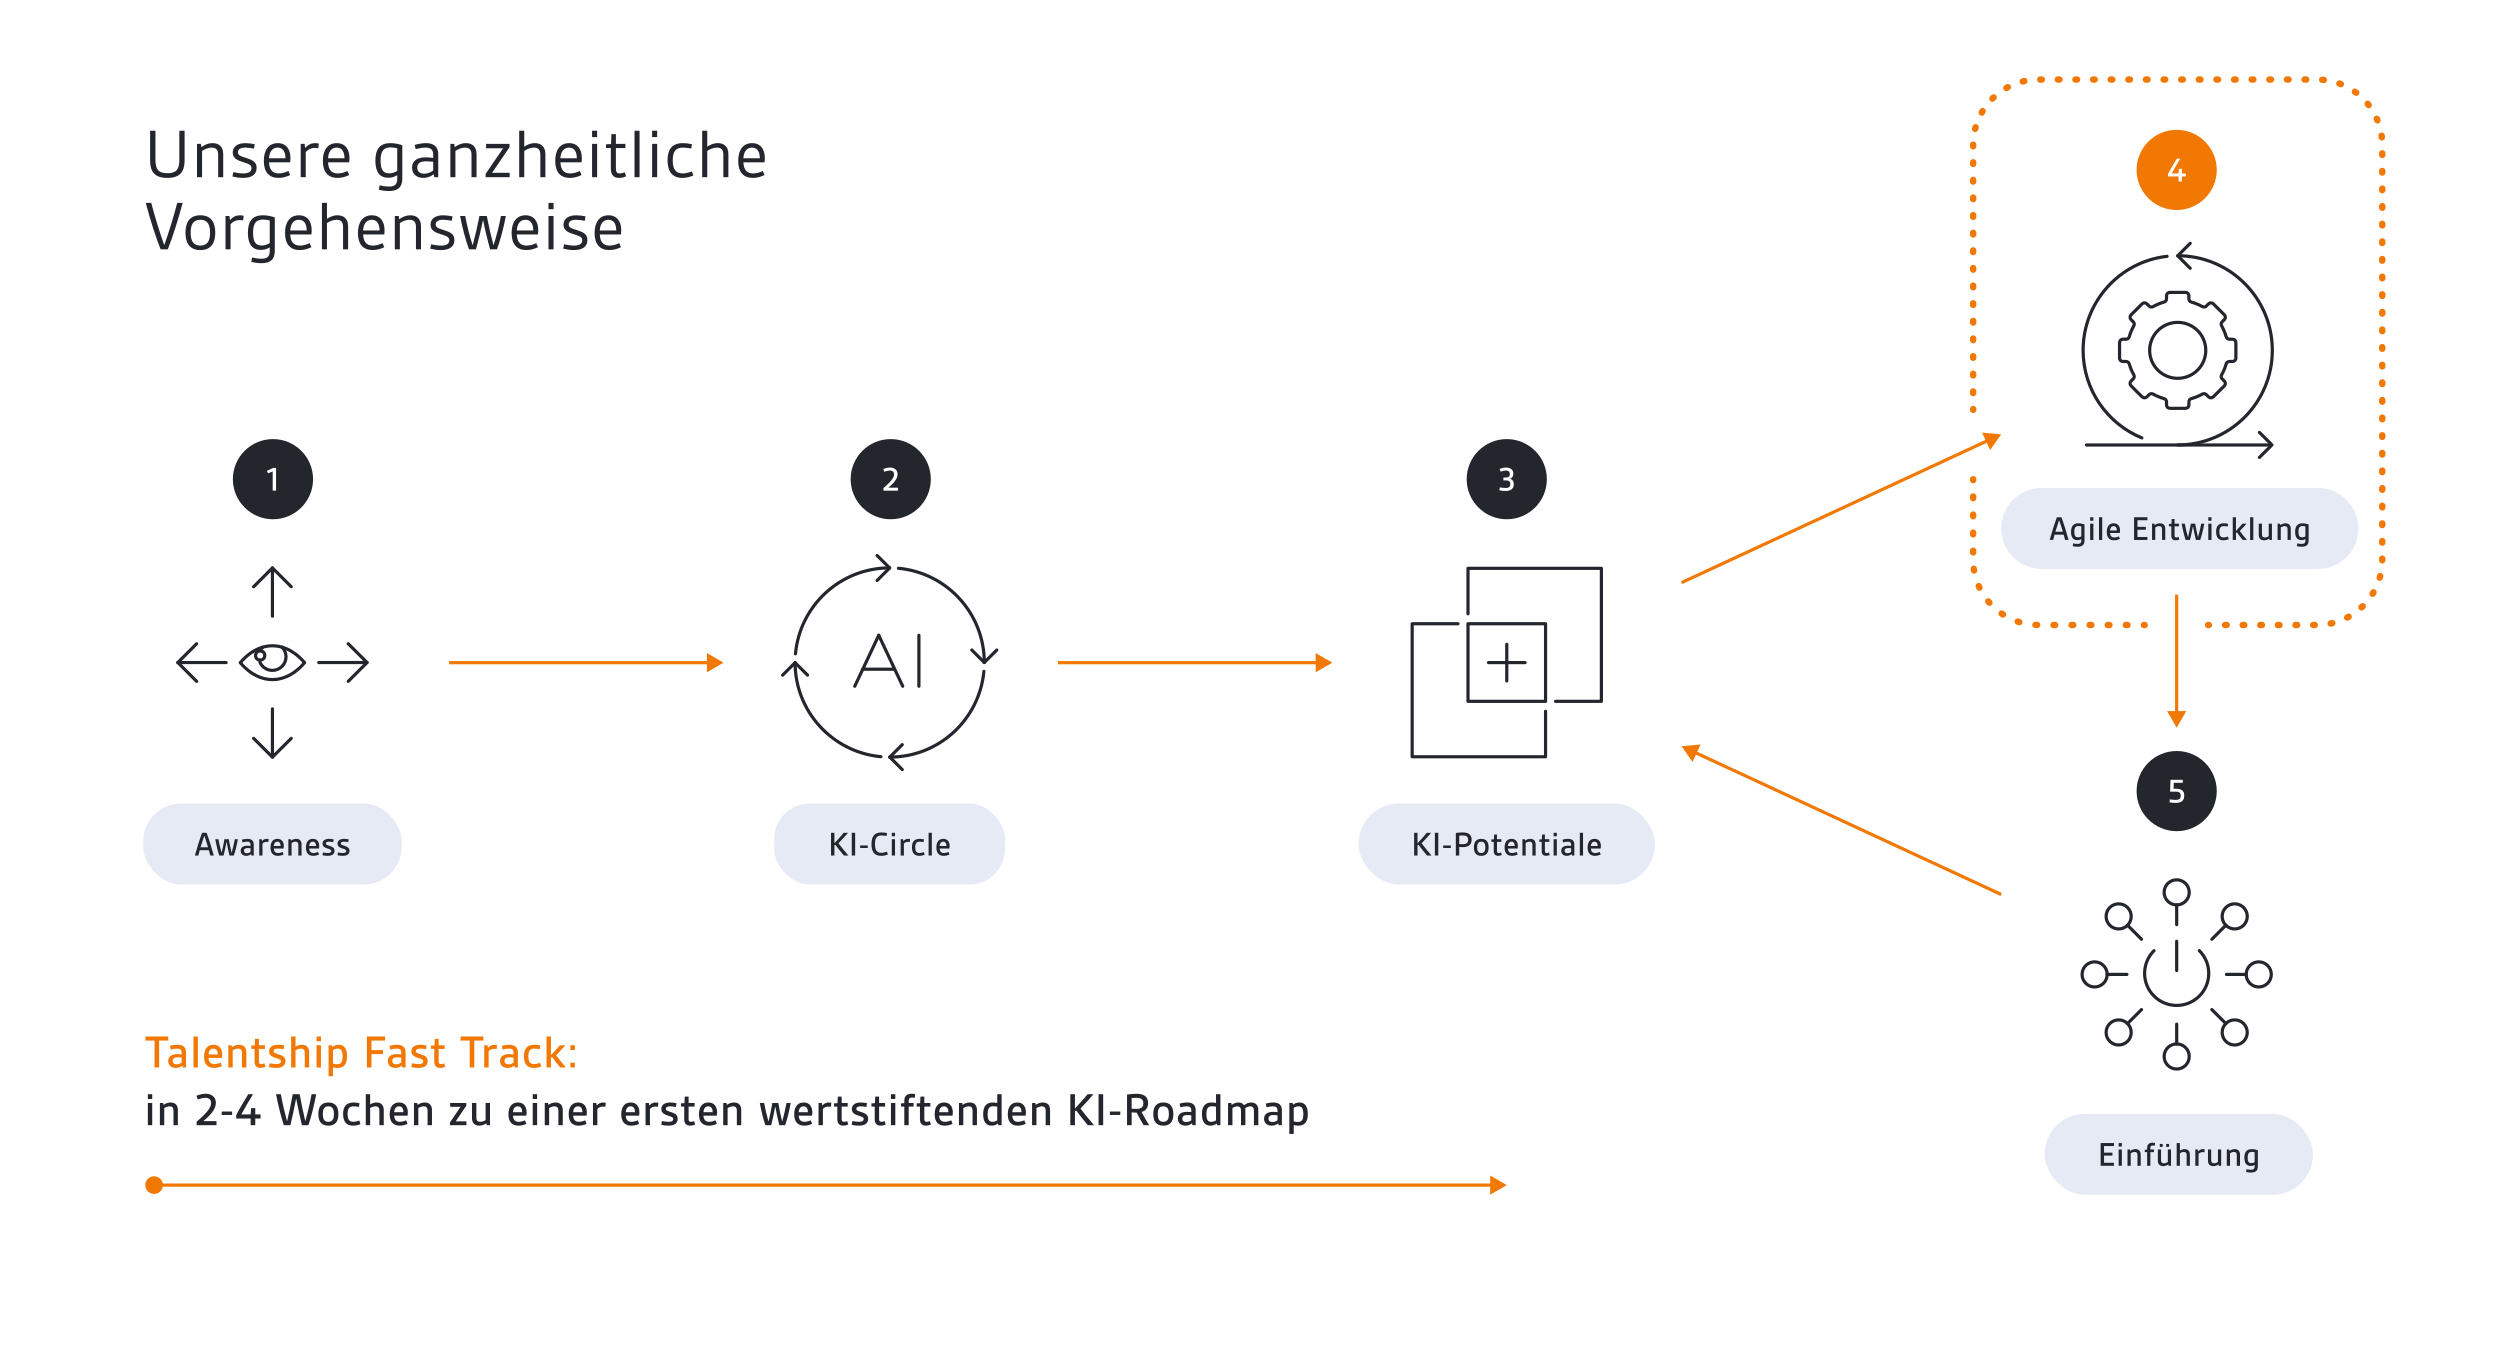 <?xml version="1.0" encoding="UTF-8"?>
<svg preserveAspectRatio="xMidYMid slice" width="320px" height="174px" xmlns="http://www.w3.org/2000/svg" id="Ebene_1" viewBox="0 0 1559.055 850.394">
  <rect width="1559.055" height="850.394" fill="#fff"></rect>
  <path d="m96.372,650.255h-5.67v-2.55h14.22v2.55h-5.67v16.77h-2.88v-16.77Z" fill="#f27804"></path>
  <path d="m110.742,658.684c.75,0,1.71.061,2.55.18v-.959c0-1.98-.96-2.641-2.85-2.641-1.26,0-2.85.3-3.99.601l-.48-2.311c1.29-.33,2.97-.689,4.65-.689,3.27,0,5.4,1.35,5.4,4.739v9.42h-2.01l-.27-1.17c-.96.78-2.34,1.47-4.11,1.47-2.58,0-4.74-1.47-4.74-4.319,0-2.88,2.19-4.32,5.85-4.32h0Zm-.63,6.39c1.17,0,2.37-.45,3.18-1.08v-3.149c-.84-.09-1.92-.15-2.52-.15-1.89,0-3.09.66-3.09,2.221,0,1.439.99,2.159,2.43,2.159h0Z" fill="#f27804"></path>
  <path d="m120.672,647.705h2.729v19.319h-2.729v-19.319h0Z" fill="#f27804"></path>
  <path d="m133.121,652.865c3.6,0,5.43,2.46,5.43,6.18,0,.689-.06,1.439-.18,2.04h-8.339c.18,2.43,1.2,3.84,3.6,3.84,1.38,0,2.79-.45,3.93-.931l.84,2.19c-1.35.63-3,1.14-4.86,1.14-4.02,0-6.3-2.31-6.3-7.109,0-4.65,2.13-7.35,5.88-7.35h0Zm2.7,6.06c-.03-2.04-.72-3.66-2.73-3.66-1.98,0-2.91,1.53-3.06,3.66h5.79Z" fill="#f27804"></path>
  <path d="m142.391,653.165h2.04l.21,1.2c1.2-.84,2.73-1.5,4.47-1.5,2.939,0,4.5,1.77,4.5,4.649v9.51h-2.73v-9.18c0-1.74-.78-2.58-2.37-2.58-1.26,0-2.52.54-3.39,1.08v10.68h-2.729v-13.859h-.001Z" fill="#f27804"></path>
  <path d="m158.74,655.445h-2.04v-2.04l2.16-.12.21-4.08h2.4v3.96h3.75v2.28h-3.75v7.709c0,1.2.36,1.771,1.41,1.771.6,0,1.32-.181,2.04-.45l.66,2.16c-.84.359-1.92.659-3.09.659-2.31,0-3.75-1.17-3.75-3.989v-7.859h0Z" fill="#f27804"></path>
  <path d="m168.16,664.414c1.11.24,2.76.511,4.08.511,1.71,0,2.97-.45,2.97-1.71,0-1.17-1.14-1.47-3.18-2.13-2.28-.75-4.23-1.62-4.23-4.11,0-2.609,2.07-4.109,5.55-4.109,1.23,0,2.76.18,3.9.45l-.36,2.369c-1.02-.21-2.49-.42-3.6-.42-1.8,0-2.7.57-2.7,1.53,0,1.2,1.35,1.41,3.39,2.1,2.43.84,4.02,1.71,4.02,4.14,0,2.73-1.95,4.29-5.88,4.29-1.44,0-3.06-.21-4.35-.51l.39-2.4h0Z" fill="#f27804"></path>
  <path d="m181.57,647.705h2.729v6.39c1.08-.689,2.43-1.229,3.99-1.229,2.94,0,4.5,1.77,4.5,4.649v9.51h-2.73v-9.18c0-1.74-.78-2.58-2.37-2.58-1.26,0-2.52.54-3.39,1.08v10.68h-2.729v-19.319h0Z" fill="#f27804"></path>
  <path d="m197.41,647.705h2.729v2.97h-2.729v-2.97Zm0,5.46h2.729v13.859h-2.729v-13.859Z" fill="#f27804"></path>
  <path d="m207.639,672.484h-2.729v-19.319h2.04l.27,1.08c.99-.75,2.22-1.38,3.96-1.38,3.39,0,5.25,2.34,5.25,7.17,0,4.919-1.92,7.289-5.94,7.289-.99,0-1.95-.149-2.85-.33v5.49h0Zm2.58-7.47c2.7,0,3.42-1.59,3.42-4.83,0-3.51-.84-4.92-2.97-4.92-1.14,0-2.19.42-3.03.931v8.459c.87.24,1.83.36,2.58.36Z" fill="#f27804"></path>
  <path d="m228.79,647.705h11.37v2.55h-8.49v5.94h7.2v2.489h-7.2v8.34h-2.88v-19.319h0Z" fill="#f27804"></path>
  <path d="m247.66,658.684c.75,0,1.71.061,2.55.18v-.959c0-1.98-.96-2.641-2.85-2.641-1.26,0-2.85.3-3.99.601l-.48-2.311c1.29-.33,2.97-.689,4.65-.689,3.27,0,5.4,1.35,5.4,4.739v9.42h-2.01l-.27-1.17c-.96.78-2.34,1.47-4.11,1.47-2.58,0-4.74-1.47-4.74-4.319,0-2.88,2.19-4.32,5.85-4.32h0Zm-.63,6.39c1.17,0,2.37-.45,3.18-1.08v-3.149c-.84-.09-1.92-.15-2.52-.15-1.89,0-3.09.66-3.09,2.221,0,1.439.99,2.159,2.43,2.159h0Z" fill="#f27804"></path>
  <path d="m256.9,664.414c1.11.24,2.76.511,4.08.511,1.71,0,2.97-.45,2.97-1.71,0-1.17-1.14-1.47-3.18-2.13-2.28-.75-4.23-1.62-4.23-4.11,0-2.609,2.07-4.109,5.55-4.109,1.23,0,2.76.18,3.9.45l-.36,2.369c-1.02-.21-2.49-.42-3.6-.42-1.8,0-2.7.57-2.7,1.53,0,1.2,1.35,1.41,3.39,2.1,2.43.84,4.02,1.71,4.02,4.14,0,2.73-1.95,4.29-5.88,4.29-1.44,0-3.06-.21-4.35-.51l.39-2.4h0Z" fill="#f27804"></path>
  <path d="m270.82,655.445h-2.04v-2.04l2.16-.12.21-4.08h2.4v3.96h3.75v2.28h-3.75v7.709c0,1.2.36,1.771,1.41,1.771.6,0,1.32-.181,2.04-.45l.66,2.16c-.84.359-1.92.659-3.09.659-2.31,0-3.75-1.17-3.75-3.989v-7.859h0Z" fill="#f27804"></path>
  <path d="m292.899,650.255h-5.669v-2.55h14.219v2.55h-5.67v16.77h-2.88v-16.77h0Z" fill="#f27804"></path>
  <path d="m301.99,653.165h2.04l.3,1.62c1.2-1.32,2.49-1.92,4.02-1.92.54,0,1.17.06,1.62.149l-.24,2.521c-.57-.09-1.02-.12-1.44-.12-1.56,0-2.669.51-3.57,1.47v10.14h-2.729v-13.859h0Z" fill="#f27804"></path>
  <path d="m317.679,658.684c.75,0,1.71.061,2.55.18v-.959c0-1.98-.96-2.641-2.85-2.641-1.26,0-2.85.3-3.99.601l-.48-2.311c1.29-.33,2.97-.689,4.65-.689,3.27,0,5.4,1.35,5.4,4.739v9.42h-2.01l-.27-1.17c-.96.78-2.34,1.47-4.11,1.47-2.58,0-4.74-1.47-4.74-4.319,0-2.88,2.19-4.32,5.85-4.32h0Zm-.63,6.39c1.17,0,2.37-.45,3.18-1.08v-3.149c-.84-.09-1.92-.15-2.52-.15-1.89,0-3.09.66-3.09,2.221,0,1.439.99,2.159,2.43,2.159h0Z" fill="#f27804"></path>
  <path d="m326.709,660.035c0-4.38,1.709-7.17,6.569-7.17,1.23,0,2.49.18,3.66.45l-.36,2.31c-.96-.18-2.25-.36-3.24-.36-2.79,0-3.84,1.38-3.84,4.83,0,2.91.75,4.8,3.54,4.8,1.2,0,2.67-.36,3.75-.78l.75,2.25c-1.29.54-2.939.96-4.62.96-4.29,0-6.209-2.64-6.209-7.289h0Z" fill="#f27804"></path>
  <path d="m340.839,647.705h2.729v11.46l.12.029c2.01-2.069,3.9-4.17,5.52-6.029h3.33l.03.06c-1.71,1.98-3.78,4.141-5.76,6.12,1.56,2.189,3.72,4.979,6.06,7.62l-.03.06h-3.48c-1.65-1.89-3.45-4.26-4.83-6.27h-.96v6.27h-2.729v-19.319h0Z" fill="#f27804"></path>
  <path d="m355.688,653.165h2.82v2.97h-2.82v-2.97Zm0,10.89h2.82v2.97h-2.82v-2.97Z" fill="#f27804"></path>
  <path d="m92.202,683.705h2.729v2.97h-2.729v-2.97Zm0,5.46h2.729v13.859h-2.729v-13.859Z" fill="#24262e"></path>
  <path d="m99.702,689.165h2.039l.21,1.2c1.2-.84,2.73-1.5,4.471-1.5,2.939,0,4.499,1.77,4.499,4.649v9.51h-2.729v-9.18c0-1.74-.78-2.58-2.37-2.58-1.26,0-2.52.54-3.39,1.08v10.68h-2.729v-13.859h0Z" fill="#24262e"></path>
  <path d="m122.621,700.864c5.64-4.859,9.03-8.489,9.03-11.729,0-1.95-1.23-3.18-3.66-3.18-1.59,0-3.39.54-4.62,1.05l-.87-2.31c1.53-.69,3.63-1.29,5.67-1.29,3.69,0,6.45,1.95,6.45,5.67,0,4.199-3.57,7.709-7.62,11.279l.03.12h7.979v2.55h-12.39v-2.16h0Z" fill="#24262e"></path>
  <path d="m138.251,694.505h6.51v2.13h-6.51v-2.13Z" fill="#24262e"></path>
  <path d="m147.31,696.724c2.16-4.2,4.771-8.579,7.53-13.02h2.97c-2.64,4.29-5.189,8.55-7.319,12.6h5.819l.271-3.93h2.609v3.93h3.3v2.55h-3.3v4.17h-2.88v-4.17h-9v-2.13h0Z" fill="#24262e"></path>
  <path d="m172.152,683.705h2.97c.99,5.37,2.43,11.58,3.84,16.68h.12c1.17-4.92,2.52-11.22,3.48-16.68h4.32c.96,5.46,2.31,11.76,3.48,16.68h.12c1.41-5.1,2.85-11.31,3.84-16.68h2.88c-1.23,6.63-3.27,14.729-4.86,19.319h-4.05c-1.02-4.14-2.55-11.1-3.54-16.379h-.12c-.99,5.279-2.52,12.239-3.54,16.379h-4.08c-1.56-4.59-3.63-12.689-4.86-19.319h0Z" fill="#24262e"></path>
  <path d="m198.521,696.094c0-4.35,1.71-7.229,6.27-7.229,4.53,0,6.24,2.88,6.24,7.229s-1.71,7.229-6.24,7.229c-4.56,0-6.27-2.88-6.27-7.229Zm9.72,0c0-2.729-.63-4.83-3.45-4.83-2.85,0-3.479,2.101-3.479,4.83s.63,4.83,3.479,4.83c2.82,0,3.45-2.101,3.45-4.83Z" fill="#24262e"></path>
  <path d="m213.971,696.035c0-4.38,1.709-7.17,6.569-7.17,1.23,0,2.49.18,3.66.45l-.36,2.31c-.96-.18-2.25-.36-3.24-.36-2.79,0-3.84,1.38-3.84,4.83,0,2.91.75,4.8,3.54,4.8,1.2,0,2.67-.36,3.75-.78l.75,2.25c-1.29.54-2.939.96-4.62.96-4.29,0-6.209-2.64-6.209-7.289h0Z" fill="#24262e"></path>
  <path d="m228.101,683.705h2.729v6.39c1.08-.689,2.43-1.229,3.99-1.229,2.939,0,4.5,1.77,4.5,4.649v9.51h-2.73v-9.18c0-1.74-.78-2.58-2.37-2.58-1.26,0-2.52.54-3.39,1.08v10.68h-2.729v-19.319h0Z" fill="#24262e"></path>
  <path d="m248.89,688.865c3.6,0,5.43,2.46,5.43,6.18,0,.689-.06,1.439-.18,2.04h-8.339c.18,2.43,1.2,3.84,3.6,3.84,1.38,0,2.79-.45,3.93-.931l.84,2.19c-1.35.63-3,1.14-4.86,1.14-4.02,0-6.3-2.31-6.3-7.109,0-4.65,2.13-7.35,5.88-7.35h-.001Zm2.7,6.06c-.03-2.04-.72-3.66-2.73-3.66-1.979,0-2.91,1.53-3.06,3.66h5.79Z" fill="#24262e"></path>
  <path d="m258.16,689.165h2.04l.21,1.2c1.2-.84,2.73-1.5,4.47-1.5,2.94,0,4.5,1.77,4.5,4.649v9.51h-2.73v-9.18c0-1.74-.78-2.58-2.37-2.58-1.26,0-2.52.54-3.39,1.08v10.68h-2.729v-13.859h0Z" fill="#24262e"></path>
  <path d="m280.599,701.314l6.6-9.75h-6.479v-2.399h10.08v1.71l-6.6,9.749h6.66v2.4h-10.259v-1.71h-.002Z" fill="#24262e"></path>
  <path d="m294.339,689.165h2.73v9.18c0,1.74.81,2.58,2.4,2.58,1.23,0,2.52-.511,3.36-1.05v-10.71h2.73v13.859h-2.04l-.24-1.17c-1.17.84-2.7,1.47-4.41,1.47-2.94,0-4.53-1.77-4.53-4.649v-9.51Z" fill="#24262e"></path>
  <path d="m322.959,688.865c3.6,0,5.43,2.46,5.43,6.18,0,.689-.06,1.439-.18,2.04h-8.339c.18,2.43,1.2,3.84,3.6,3.84,1.38,0,2.79-.45,3.93-.931l.84,2.19c-1.35.63-3,1.14-4.86,1.14-4.02,0-6.3-2.31-6.3-7.109,0-4.65,2.13-7.35,5.88-7.35h-.001Zm2.7,6.06c-.03-2.04-.72-3.66-2.73-3.66-1.98,0-2.91,1.53-3.06,3.66h5.79Z" fill="#24262e"></path>
  <path d="m332.229,683.705h2.729v2.97h-2.729v-2.97Zm0,5.46h2.729v13.859h-2.729v-13.859Z" fill="#24262e"></path>
  <path d="m339.728,689.165h2.04l.21,1.2c1.2-.84,2.73-1.5,4.47-1.5,2.94,0,4.5,1.77,4.5,4.649v9.51h-2.73v-9.18c0-1.74-.78-2.58-2.37-2.58-1.26,0-2.52.54-3.39,1.08v10.68h-2.729v-13.859h0Z" fill="#24262e"></path>
  <path d="m360.518,688.865c3.6,0,5.43,2.46,5.43,6.18,0,.689-.06,1.439-.18,2.04h-8.339c.18,2.43,1.2,3.84,3.6,3.84,1.38,0,2.79-.45,3.93-.931l.84,2.19c-1.35.63-3,1.14-4.86,1.14-4.02,0-6.3-2.31-6.3-7.109,0-4.65,2.13-7.35,5.88-7.35h-.001Zm2.7,6.06c-.03-2.04-.72-3.66-2.73-3.66-1.979,0-2.91,1.53-3.06,3.66h5.79Z" fill="#24262e"></path>
  <path d="m369.788,689.165h2.04l.3,1.62c1.2-1.32,2.49-1.92,4.02-1.92.54,0,1.17.06,1.62.149l-.24,2.521c-.57-.09-1.02-.12-1.44-.12-1.56,0-2.669.51-3.57,1.47v10.14h-2.729v-13.859h0Z" fill="#24262e"></path>
  <path d="m393.307,688.865c3.6,0,5.43,2.46,5.43,6.18,0,.689-.06,1.439-.18,2.04h-8.339c.18,2.43,1.2,3.84,3.6,3.84,1.38,0,2.79-.45,3.93-.931l.84,2.19c-1.35.63-3,1.14-4.86,1.14-4.02,0-6.3-2.31-6.3-7.109,0-4.65,2.13-7.35,5.88-7.35h-.001Zm2.7,6.06c-.03-2.04-.72-3.66-2.73-3.66-1.98,0-2.91,1.53-3.06,3.66h5.79Z" fill="#24262e"></path>
  <path d="m402.577,689.165h2.04l.3,1.62c1.2-1.32,2.49-1.92,4.02-1.92.54,0,1.17.06,1.62.149l-.24,2.521c-.57-.09-1.02-.12-1.44-.12-1.56,0-2.669.51-3.57,1.47v10.14h-2.729v-13.859h0Z" fill="#24262e"></path>
  <path d="m412.777,700.414c1.11.24,2.76.511,4.08.511,1.71,0,2.97-.45,2.97-1.71,0-1.17-1.14-1.47-3.18-2.13-2.28-.75-4.23-1.62-4.23-4.11,0-2.609,2.07-4.109,5.55-4.109,1.23,0,2.76.18,3.9.45l-.36,2.369c-1.02-.21-2.49-.42-3.6-.42-1.8,0-2.7.57-2.7,1.53,0,1.2,1.35,1.41,3.39,2.1,2.43.84,4.02,1.71,4.02,4.14,0,2.73-1.95,4.29-5.88,4.29-1.44,0-3.06-.21-4.35-.51l.39-2.4h0Z" fill="#24262e"></path>
  <path d="m426.696,691.445h-2.04v-2.04l2.16-.12.21-4.08h2.4v3.96h3.75v2.28h-3.75v7.709c0,1.2.36,1.771,1.41,1.771.6,0,1.32-.181,2.04-.45l.66,2.16c-.84.359-1.92.659-3.09.659-2.31,0-3.75-1.17-3.75-3.989v-7.859h0Z" fill="#24262e"></path>
  <path d="m441.757,688.865c3.6,0,5.43,2.46,5.43,6.18,0,.689-.06,1.439-.18,2.04h-8.339c.18,2.43,1.2,3.84,3.6,3.84,1.38,0,2.79-.45,3.93-.931l.84,2.19c-1.35.63-3,1.14-4.86,1.14-4.02,0-6.3-2.31-6.3-7.109,0-4.65,2.13-7.35,5.88-7.35h-.001Zm2.7,6.06c-.03-2.04-.72-3.66-2.73-3.66-1.98,0-2.91,1.53-3.06,3.66h5.79Z" fill="#24262e"></path>
  <path d="m451.026,689.165h2.04l.21,1.2c1.2-.84,2.73-1.5,4.47-1.5,2.94,0,4.5,1.77,4.5,4.649v9.51h-2.73v-9.18c0-1.74-.78-2.58-2.37-2.58-1.26,0-2.52.54-3.39,1.08v10.68h-2.729v-13.859h0Z" fill="#24262e"></path>
  <path d="m473.828,689.165h2.7c.72,3.93,1.62,7.859,2.67,11.369h.12c.84-3.479,1.71-7.619,2.34-11.369h3.72c.63,3.75,1.47,7.89,2.34,11.369h.12c1.02-3.51,1.92-7.439,2.64-11.369h2.61c-.81,4.71-2.19,10.38-3.45,13.859h-3.66c-.84-3.33-1.77-7.62-2.46-11.43h-.12c-.69,3.81-1.62,8.1-2.46,11.43h-3.66c-1.23-3.479-2.61-9.149-3.45-13.859Z" fill="#24262e"></path>
  <path d="m501.157,688.865c3.6,0,5.43,2.46,5.43,6.18,0,.689-.06,1.439-.18,2.04h-8.339c.18,2.43,1.2,3.84,3.6,3.84,1.38,0,2.79-.45,3.93-.931l.84,2.19c-1.35.63-3,1.14-4.86,1.14-4.02,0-6.3-2.31-6.3-7.109,0-4.65,2.13-7.35,5.88-7.35h-.001Zm2.7,6.06c-.03-2.04-.72-3.66-2.73-3.66-1.979,0-2.91,1.53-3.06,3.66h5.79Z" fill="#24262e"></path>
  <path d="m510.457,689.165h2.04l.3,1.62c1.2-1.32,2.49-1.92,4.02-1.92.54,0,1.17.06,1.62.149l-.24,2.521c-.57-.09-1.02-.12-1.44-.12-1.56,0-2.669.51-3.57,1.47v10.14h-2.729v-13.859h0Z" fill="#24262e"></path>
  <path d="m522.156,691.445h-2.04v-2.04l2.16-.12.21-4.08h2.4v3.96h3.75v2.28h-3.75v7.709c0,1.2.36,1.771,1.41,1.771.6,0,1.32-.181,2.04-.45l.66,2.16c-.84.359-1.92.659-3.09.659-2.31,0-3.75-1.17-3.75-3.989v-7.859h0Z" fill="#24262e"></path>
  <path d="m531.576,700.414c1.11.24,2.76.511,4.08.511,1.71,0,2.97-.45,2.97-1.71,0-1.17-1.14-1.47-3.18-2.13-2.28-.75-4.23-1.62-4.23-4.11,0-2.609,2.07-4.109,5.55-4.109,1.23,0,2.76.18,3.9.45l-.36,2.369c-1.02-.21-2.49-.42-3.6-.42-1.8,0-2.7.57-2.7,1.53,0,1.2,1.35,1.41,3.39,2.1,2.43.84,4.02,1.71,4.02,4.14,0,2.73-1.95,4.29-5.88,4.29-1.44,0-3.06-.21-4.35-.51l.39-2.4h0Z" fill="#24262e"></path>
  <path d="m545.496,691.445h-2.04v-2.04l2.16-.12.21-4.08h2.4v3.96h3.75v2.28h-3.75v7.709c0,1.2.36,1.771,1.41,1.771.6,0,1.32-.181,2.04-.45l.66,2.16c-.84.359-1.92.659-3.09.659-2.31,0-3.75-1.17-3.75-3.989v-7.859h0Z" fill="#24262e"></path>
  <path d="m555.606,683.705h2.729v2.97h-2.729v-2.97Zm0,5.46h2.729v13.859h-2.729v-13.859Z" fill="#24262e"></path>
  <path d="m563.945,691.445h-2.04v-2.04l2.04-.12v-1.41c0-3,1.59-4.47,4.62-4.47.75,0,1.44.09,2.1.18l-.18,2.37c-.54-.09-1.23-.15-1.74-.15-1.44,0-2.07.511-2.07,2.07v1.29h3.06v2.28h-3.06v11.579h-2.73v-11.579h0Z" fill="#24262e"></path>
  <path d="m573.695,691.445h-2.04v-2.04l2.16-.12.21-4.08h2.4v3.96h3.75v2.28h-3.75v7.709c0,1.2.36,1.771,1.41,1.771.6,0,1.32-.181,2.04-.45l.66,2.16c-.84.359-1.92.659-3.09.659-2.31,0-3.75-1.17-3.75-3.989v-7.859h0Z" fill="#24262e"></path>
  <path d="m588.754,688.865c3.6,0,5.43,2.46,5.43,6.18,0,.689-.06,1.439-.18,2.04h-8.339c.18,2.43,1.2,3.84,3.6,3.84,1.38,0,2.79-.45,3.93-.931l.84,2.19c-1.35.63-3,1.14-4.86,1.14-4.02,0-6.3-2.31-6.3-7.109,0-4.65,2.13-7.35,5.88-7.35h-.001Zm2.7,6.06c-.03-2.04-.72-3.66-2.73-3.66-1.979,0-2.91,1.53-3.06,3.66h5.79Z" fill="#24262e"></path>
  <path d="m598.024,689.165h2.04l.21,1.2c1.2-.84,2.73-1.5,4.47-1.5,2.94,0,4.5,1.77,4.5,4.649v9.51h-2.73v-9.18c0-1.74-.78-2.58-2.37-2.58-1.26,0-2.52.54-3.39,1.08v10.68h-2.729v-13.859h0Z" fill="#24262e"></path>
  <path d="m613.114,696.184c0-4.859,1.98-7.319,5.97-7.319.99,0,1.92.149,2.82.3v-5.46h2.73v19.319h-2.04l-.27-1.05c-1.02.78-2.16,1.35-3.84,1.35-3.36,0-5.37-2.22-5.37-7.14h0Zm8.79,3.81v-8.489c-.81-.18-1.74-.3-2.49-.3-2.64,0-3.51,1.56-3.51,4.949,0,3.36.84,4.771,3,4.771,1.08,0,2.13-.36,3-.931h0Z" fill="#24262e"></path>
  <path d="m634.353,688.865c3.6,0,5.43,2.46,5.43,6.18,0,.689-.06,1.439-.18,2.04h-8.339c.18,2.43,1.2,3.84,3.6,3.84,1.38,0,2.79-.45,3.93-.931l.84,2.19c-1.35.63-3,1.14-4.86,1.14-4.02,0-6.3-2.31-6.3-7.109,0-4.65,2.13-7.35,5.88-7.35h-.001Zm2.7,6.06c-.03-2.04-.72-3.66-2.73-3.66-1.98,0-2.91,1.53-3.06,3.66h5.79Z" fill="#24262e"></path>
  <path d="m643.623,689.165h2.04l.21,1.2c1.2-.84,2.73-1.5,4.47-1.5,2.939,0,4.5,1.77,4.5,4.649v9.51h-2.73v-9.18c0-1.74-.78-2.58-2.37-2.58-1.26,0-2.52.54-3.39,1.08v10.68h-2.729v-13.859h0Z" fill="#24262e"></path>
  <path d="m667.472,683.705h2.88v8.76l.09.03c2.58-2.7,5.459-5.88,7.83-8.79h3.51l.06.09c-2.4,2.88-5.4,6.12-8.04,8.85,2.52,3.33,5.34,6.84,8.37,10.29l-.06.09h-3.72c-2.55-3-4.89-5.97-7.08-8.939h-.96v8.939h-2.88v-19.319h0Z" fill="#24262e"></path>
  <path d="m685.082,683.705h2.88v19.319h-2.88v-19.319h0Z" fill="#24262e"></path>
  <path d="m692.133,694.505h6.51v2.13h-6.51v-2.13Z" fill="#24262e"></path>
  <path d="m702.842,683.915c1.59-.24,3.93-.479,5.76-.479,4.2,0,7.38,1.319,7.38,5.789,0,3.21-1.62,4.86-4.11,5.55,1.29,2.55,3,5.43,4.74,8.19l-.03.06h-3.39c-1.56-2.58-3.09-5.34-4.35-7.83-1.26,0-2.19-.06-3.12-.18v8.01h-2.88v-19.109h0Zm5.61,8.939c2.79,0,4.56-.659,4.56-3.449,0-2.73-1.71-3.45-4.44-3.45-.81,0-1.92.06-2.85.15v6.629c.96.091,2.13.12,2.73.12h0Z" fill="#24262e"></path>
  <path d="m719.221,696.094c0-4.35,1.71-7.229,6.27-7.229,4.53,0,6.239,2.88,6.239,7.229s-1.709,7.229-6.239,7.229c-4.56,0-6.27-2.88-6.27-7.229Zm9.72,0c0-2.729-.63-4.83-3.45-4.83-2.85,0-3.48,2.101-3.48,4.83s.63,4.83,3.48,4.83c2.82,0,3.45-2.101,3.45-4.83Z" fill="#24262e"></path>
  <path d="m740.371,694.684c.75,0,1.71.061,2.55.18v-.959c0-1.98-.96-2.641-2.85-2.641-1.26,0-2.85.3-3.99.601l-.48-2.311c1.29-.33,2.97-.689,4.65-.689,3.27,0,5.4,1.35,5.4,4.739v9.42h-2.01l-.27-1.17c-.96.78-2.34,1.47-4.11,1.47-2.58,0-4.74-1.47-4.74-4.319,0-2.88,2.19-4.32,5.85-4.32h0Zm-.63,6.39c1.17,0,2.37-.45,3.18-1.08v-3.149c-.84-.09-1.92-.15-2.52-.15-1.89,0-3.09.66-3.09,2.221,0,1.439.99,2.159,2.43,2.159h0Z" fill="#24262e"></path>
  <path d="m749.551,696.184c0-4.859,1.98-7.319,5.97-7.319.99,0,1.92.149,2.82.3v-5.46h2.73v19.319h-2.04l-.27-1.05c-1.02.78-2.16,1.35-3.84,1.35-3.36,0-5.37-2.22-5.37-7.14h0Zm8.79,3.81v-8.489c-.81-.18-1.74-.3-2.49-.3-2.64,0-3.51,1.56-3.51,4.949,0,3.36.84,4.771,3,4.771,1.08,0,2.13-.36,3-.931h0Z" fill="#24262e"></path>
  <path d="m765.841,689.165h2.04l.21,1.2c.99-.721,2.4-1.5,4.2-1.5,1.59,0,2.79.6,3.51,1.71,1.41-1.021,2.76-1.71,4.53-1.71,2.849,0,4.379,1.89,4.379,4.77v9.39h-2.729v-9.09c0-1.77-.811-2.67-2.31-2.67-.96,0-2.04.391-3.12,1.141.06.39.09.81.09,1.229v9.39h-2.73v-9.09c0-1.77-.81-2.67-2.28-2.67-.99,0-2.1.42-3.06,1.05v10.71h-2.729v-13.859h-.001Z" fill="#24262e"></path>
  <path d="m794.131,694.684c.75,0,1.71.061,2.55.18v-.959c0-1.98-.96-2.641-2.851-2.641-1.26,0-2.85.3-3.989.601l-.48-2.311c1.29-.33,2.97-.689,4.65-.689,3.27,0,5.399,1.35,5.399,4.739v9.42h-2.01l-.271-1.17c-.96.78-2.34,1.47-4.109,1.47-2.58,0-4.74-1.47-4.74-4.319,0-2.88,2.19-4.32,5.851-4.32h0Zm-.631,6.39c1.17,0,2.37-.45,3.181-1.08v-3.149c-.84-.09-1.92-.15-2.521-.15-1.89,0-3.09.66-3.09,2.221,0,1.439.99,2.159,2.43,2.159h0Z" fill="#24262e"></path>
  <path d="m806.79,708.484h-2.729v-19.319h2.039l.271,1.08c.99-.75,2.22-1.38,3.96-1.38,3.39,0,5.25,2.34,5.25,7.17,0,4.919-1.92,7.289-5.94,7.289-.989,0-1.949-.149-2.85-.33v5.49h-.001Zm2.58-7.47c2.699,0,3.42-1.59,3.42-4.83,0-3.51-.84-4.92-2.97-4.92-1.141,0-2.19.42-3.03.931v8.459c.87.24,1.83.36,2.58.36Z" fill="#24262e"></path>
  <path d="m93.612,82.849h3.33v18.179c0,6.03,1.935,8.325,7.47,8.325,5.489,0,7.425-2.295,7.425-8.325v-18.179h3.284v18.584c0,7.109-2.97,10.845-10.754,10.845s-10.755-3.735-10.755-10.845c0,0,0-18.584,0-18.584Z" fill="#24262e"></path>
  <path d="m122.862,91.039h2.43l.271,2.024c1.755-1.26,4.095-2.475,7.02-2.475,3.96,0,6.615,2.25,6.615,6.84v14.399h-3.15v-14.084c0-3.105-1.484-4.365-4.004-4.365-2.25,0-4.5,1.035-6.03,2.07v16.379h-3.149v-20.789h-.003Z" fill="#24262e"></path>
  <path d="m145.495,108.678c1.621.404,4.186.81,6.211.81,2.924,0,5.129-.855,5.129-3.285,0-2.024-1.574-2.609-4.814-3.645-3.375-1.08-6.885-2.16-6.885-6.12,0-3.734,3.061-5.85,7.92-5.85,1.844,0,4.184.315,5.805.675l-.451,2.745c-1.484-.314-3.779-.63-5.443-.63-3.061,0-4.59,1.08-4.59,2.925,0,2.16,2.16,2.565,5.398,3.6,3.871,1.26,6.256,2.521,6.256,6.12,0,4.095-3.016,6.255-8.461,6.255-2.25,0-4.59-.36-6.613-.855l.539-2.744h0Z" fill="#24262e"></path>
  <path d="m173.216,90.588c5.443,0,7.918,4.095,7.918,9.314,0,.99-.09,1.845-.18,2.655h-13.184c.225,4.185,1.754,6.93,6.119,6.93,2.16,0,4.186-.675,5.984-1.53l1.08,2.521c-1.934.944-4.365,1.8-7.244,1.8-5.76,0-9.18-3.465-9.18-10.62,0-6.93,3.15-11.069,8.686-11.069h0Zm4.814,9.45c-.045-3.375-1.125-6.66-4.859-6.66-3.465,0-5.221,2.835-5.4,6.66h10.26-.001Z" fill="#24262e"></path>
  <path d="m187.524,91.039h2.43l.361,2.52c1.889-2.069,3.824-2.97,6.119-2.97.855,0,1.801.135,2.385.271l-.314,2.925c-.811-.136-1.439-.226-2.16-.226-2.34,0-4.23.945-5.67,2.565v15.704h-3.15v-20.789h0Z" fill="#24262e"></path>
  <path d="m210.026,90.588c5.443,0,7.918,4.095,7.918,9.314,0,.99-.09,1.845-.18,2.655h-13.184c.225,4.185,1.754,6.93,6.119,6.93,2.16,0,4.186-.675,5.984-1.53l1.08,2.521c-1.934.944-4.365,1.8-7.244,1.8-5.76,0-9.18-3.465-9.18-10.62,0-6.93,3.15-11.069,8.686-11.069h0Zm4.814,9.45c-.045-3.375-1.125-6.66-4.859-6.66-3.465,0-5.221,2.835-5.4,6.66h10.26-.001Z" fill="#24262e"></path>
  <path d="m242.606,117.677c2.924,0,5.129-.854,5.129-4.77v-2.34c-1.484.944-3.195,1.62-5.535,1.62-5.354,0-8.1-3.51-8.1-10.665,0-7.244,2.836-10.935,9.404-10.935,2.701,0,5.355.63,7.381,1.305v20.925c0,5.624-3.195,7.649-8.371,7.649-2.068,0-4.363-.315-6.254-.765l.449-2.79c1.711.405,3.961.765,5.896.765h.001Zm5.129-9.765v-14.084c-1.305-.36-2.881-.585-4.186-.585-4.68,0-6.209,2.835-6.209,8.279,0,5.354,1.484,7.92,5.266,7.92,1.664,0,3.51-.495,5.129-1.53h0Z" fill="#24262e"></path>
  <path d="m265.555,99.454c1.35,0,3.104.135,4.59.359v-2.024c0-3.42-1.891-4.41-4.814-4.41-1.98,0-4.365.45-6.121.945l-.629-2.61c1.889-.54,4.455-1.125,6.975-1.125,4.363,0,7.738,1.71,7.738,6.885v14.354h-2.475l-.314-1.845c-1.619,1.26-3.824,2.295-6.525,2.295-3.824,0-7.02-2.115-7.02-6.39,0-4.455,3.42-6.435,8.596-6.435h-.001Zm-1.08,10.214c1.934,0,4.094-.765,5.67-2.024v-5.445c-1.531-.135-3.375-.27-4.545-.27-3.195,0-5.4,1.035-5.4,3.87,0,2.564,1.756,3.869,4.275,3.869h0Z" fill="#24262e"></path>
  <path d="m280.854,91.039h2.43l.27,2.024c1.756-1.26,4.096-2.475,7.02-2.475,3.961,0,6.615,2.25,6.615,6.84v14.399h-3.15v-14.084c0-3.105-1.484-4.365-4.004-4.365-2.25,0-4.5,1.035-6.031,2.07v16.379h-3.148v-20.789h-.002,0Z" fill="#24262e"></path>
  <path d="m302.858,109.757l10.891-15.974h-10.621v-2.745h14.625v2.07l-10.889,15.974h10.979v2.745h-14.984v-2.07h0Z" fill="#24262e"></path>
  <path d="m323.784,82.849h3.148v9.944c1.666-1.125,3.871-2.205,6.525-2.205,4.051,0,6.66,2.25,6.66,6.84v14.399h-3.15v-14.084c0-3.105-1.484-4.365-4.004-4.365-2.25,0-4.5,1.035-6.031,2.07v16.379h-3.148v-28.979h0Z" fill="#24262e"></path>
  <path d="m354.923,90.588c5.443,0,7.918,4.095,7.918,9.314,0,.99-.09,1.845-.18,2.655h-13.184c.225,4.185,1.754,6.93,6.119,6.93,2.16,0,4.186-.675,5.984-1.53l1.08,2.521c-1.934.944-4.365,1.8-7.244,1.8-5.76,0-9.18-3.465-9.18-10.62,0-6.93,3.15-11.069,8.686-11.069h0Zm4.814,9.45c-.045-3.375-1.125-6.66-4.859-6.66-3.465,0-5.221,2.835-5.4,6.66h10.26-.001Z" fill="#24262e"></path>
  <path d="m369.233,82.849h3.148v3.96h-3.148v-3.96Zm0,8.189h3.148v20.789h-3.148v-20.789Z" fill="#24262e"></path>
  <path d="m380.932,93.648h-3.016v-2.295l3.15-.18.225-6.21h2.791v6.075h5.939v2.609h-5.939v12.645c0,2.16.494,3.195,2.385,3.195.898,0,1.934-.225,3.148-.72l.855,2.52c-1.17.54-2.699.99-4.365.99-3.238,0-5.174-1.665-5.174-5.805v-12.825h0Z" fill="#24262e"></path>
  <path d="m395.692,82.849h3.148v28.979h-3.148s0-28.979,0-28.979Z" fill="#24262e"></path>
  <path d="m406.673,82.849h3.148v3.96h-3.148v-3.96Zm0,8.189h3.148v20.789h-3.148v-20.789Z" fill="#24262e"></path>
  <path d="m425.93,90.588c1.801,0,3.916.271,5.58.675l-.449,2.7c-1.439-.27-3.51-.585-5.131-.585-4.59,0-6.389,2.475-6.389,8.01,0,4.68,1.305,8.1,6.164,8.1,1.801,0,3.916-.495,5.76-1.26l.945,2.52c-1.846.855-4.32,1.53-6.885,1.53-6.389,0-9.225-4.14-9.225-11.024,0-6.255,2.34-10.665,9.629-10.665h.001Z" fill="#24262e"></path>
  <path d="m437.901,82.849h3.15v9.944c1.664-1.125,3.869-2.205,6.525-2.205,4.049,0,6.658,2.25,6.658,6.84v14.399h-3.148v-14.084c0-3.105-1.486-4.365-4.006-4.365-2.25,0-4.5,1.035-6.029,2.07v16.379h-3.15v-28.979h0Z" fill="#24262e"></path>
  <path d="m469.04,90.588c5.445,0,7.92,4.095,7.92,9.314,0,.99-.09,1.845-.18,2.655h-13.186c.227,4.185,1.756,6.93,6.121,6.93,2.16,0,4.184-.675,5.984-1.53l1.08,2.521c-1.936.944-4.365,1.8-7.246,1.8-5.76,0-9.178-3.465-9.178-10.62,0-6.93,3.148-11.069,8.684-11.069h.001Zm4.814,9.45c-.045-3.375-1.125-6.66-4.859-6.66-3.465,0-5.221,2.835-5.4,6.66h10.26,0Z" fill="#24262e"></path>
  <path d="m90.911,127.849h3.42c2.25,8.64,5.04,17.774,8.01,26.099h.181c2.97-8.324,5.76-17.459,8.009-26.099h3.375c-2.564,9.854-6.659,22.589-9.27,28.979h-4.454c-2.655-6.39-6.75-19.124-9.271-28.979Z" fill="#24262e"></path>
  <path d="m124.933,135.588c6.704,0,9.314,4.41,9.314,10.845s-2.61,10.845-9.314,10.845c-6.66,0-9.27-4.41-9.27-10.845s2.609-10.845,9.27-10.845Zm0,18.899c4.725,0,6.074-3.42,6.074-8.055s-1.35-8.055-6.074-8.055-6.03,3.42-6.03,8.055,1.305,8.055,6.03,8.055Z" fill="#24262e"></path>
  <path d="m140.637,136.039h2.43l.359,2.52c1.891-2.069,3.826-2.97,6.119-2.97.855,0,1.801.135,2.387.271l-.316,2.925c-.809-.136-1.439-.226-2.16-.226-2.34,0-4.229.945-5.67,2.565v15.704h-3.148v-20.789h0Z" fill="#24262e"></path>
  <path d="m163.092,162.677c2.924,0,5.129-.854,5.129-4.77v-2.34c-1.484.944-3.195,1.62-5.535,1.62-5.354,0-8.1-3.51-8.1-10.665,0-7.244,2.836-10.935,9.404-10.935,2.701,0,5.355.63,7.381,1.305v20.925c0,5.624-3.195,7.649-8.371,7.649-2.068,0-4.363-.315-6.254-.765l.449-2.79c1.711.405,3.961.765,5.896.765h.001Zm5.129-9.765v-14.084c-1.305-.36-2.881-.585-4.186-.585-4.68,0-6.209,2.835-6.209,8.279,0,5.354,1.484,7.92,5.266,7.92,1.664,0,3.51-.495,5.129-1.53Z" fill="#24262e"></path>
  <path d="m186.446,135.588c5.445,0,7.92,4.095,7.92,9.314,0,.99-.09,1.845-.18,2.655h-13.186c.227,4.185,1.756,6.93,6.121,6.93,2.16,0,4.184-.675,5.984-1.53l1.08,2.521c-1.936.944-4.365,1.8-7.246,1.8-5.76,0-9.178-3.465-9.178-10.62,0-6.93,3.148-11.069,8.684-11.069h0Zm4.814,9.45c-.045-3.375-1.125-6.66-4.859-6.66-3.465,0-5.221,2.835-5.4,6.66h10.26-.001Z" fill="#24262e"></path>
  <path d="m200.757,127.849h3.148v9.944c1.666-1.125,3.871-2.205,6.525-2.205,4.051,0,6.66,2.25,6.66,6.84v14.399h-3.15v-14.084c0-3.105-1.484-4.365-4.004-4.365-2.25,0-4.5,1.035-6.031,2.07v16.379h-3.148v-28.979h0Z" fill="#24262e"></path>
  <path d="m231.895,135.588c5.445,0,7.92,4.095,7.92,9.314,0,.99-.09,1.845-.18,2.655h-13.186c.227,4.185,1.756,6.93,6.121,6.93,2.16,0,4.184-.675,5.984-1.53l1.08,2.521c-1.936.944-4.365,1.8-7.246,1.8-5.76,0-9.178-3.465-9.178-10.62,0-6.93,3.148-11.069,8.684-11.069h.001Zm4.814,9.45c-.045-3.375-1.125-6.66-4.859-6.66-3.465,0-5.221,2.835-5.4,6.66h10.26-.001Z" fill="#24262e"></path>
  <path d="m246.206,136.039h2.43l.271,2.024c1.754-1.26,4.094-2.475,7.02-2.475,3.959,0,6.613,2.25,6.613,6.84v14.399h-3.148v-14.084c0-3.105-1.486-4.365-4.006-4.365-2.25,0-4.5,1.035-6.029,2.07v16.379h-3.15v-20.789h0Z" fill="#24262e"></path>
  <path d="m268.841,153.678c1.621.404,4.186.81,6.211.81,2.924,0,5.129-.855,5.129-3.285,0-2.024-1.574-2.609-4.814-3.645-3.375-1.08-6.885-2.16-6.885-6.12,0-3.734,3.061-5.85,7.92-5.85,1.844,0,4.184.315,5.805.675l-.451,2.745c-1.484-.314-3.779-.63-5.443-.63-3.061,0-4.59,1.08-4.59,2.925,0,2.16,2.16,2.565,5.398,3.6,3.871,1.26,6.256,2.521,6.256,6.12,0,4.095-3.016,6.255-8.461,6.255-2.25,0-4.59-.36-6.613-.855l.539-2.744h-.001Z" fill="#24262e"></path>
  <path d="m286.93,136.039h3.193c1.217,6.435,2.701,12.284,4.545,17.999h.182c1.529-5.67,2.969-12.06,4.139-17.999h4.59c1.125,5.939,2.564,12.329,4.096,17.999h.18c1.844-5.715,3.33-11.564,4.545-17.999h3.059c-1.35,7.244-3.42,15.074-5.533,20.789h-4.32c-1.439-5.175-3.105-12.06-4.275-17.999h-.18c-1.215,5.939-2.879,12.824-4.32,17.999h-4.365c-2.068-5.715-4.184-13.545-5.533-20.789h-.003Z" fill="#24262e"></path>
  <path d="m327.745,135.588c5.443,0,7.918,4.095,7.918,9.314,0,.99-.09,1.845-.18,2.655h-13.184c.225,4.185,1.754,6.93,6.119,6.93,2.16,0,4.186-.675,5.984-1.53l1.08,2.521c-1.934.944-4.365,1.8-7.244,1.8-5.76,0-9.18-3.465-9.18-10.62,0-6.93,3.15-11.069,8.686-11.069h0Zm4.814,9.45c-.045-3.375-1.125-6.66-4.859-6.66-3.465,0-5.221,2.835-5.4,6.66h10.26-.001Z" fill="#24262e"></path>
  <path d="m342.055,127.849h3.148v3.96h-3.148v-3.96Zm0,8.189h3.148v20.789h-3.148v-20.789Z" fill="#24262e"></path>
  <path d="m351.774,153.678c1.621.404,4.186.81,6.211.81,2.924,0,5.129-.855,5.129-3.285,0-2.024-1.574-2.609-4.814-3.645-3.375-1.08-6.885-2.16-6.885-6.12,0-3.734,3.061-5.85,7.92-5.85,1.844,0,4.184.315,5.805.675l-.451,2.745c-1.484-.314-3.779-.63-5.443-.63-3.061,0-4.59,1.08-4.59,2.925,0,2.16,2.16,2.565,5.398,3.6,3.871,1.26,6.256,2.521,6.256,6.12,0,4.095-3.016,6.255-8.461,6.255-2.25,0-4.59-.36-6.613-.855l.539-2.744h-.001Z" fill="#24262e"></path>
  <path d="m379.495,135.588c5.443,0,7.918,4.095,7.918,9.314,0,.99-.09,1.845-.18,2.655h-13.184c.225,4.185,1.754,6.93,6.119,6.93,2.16,0,4.186-.675,5.984-1.53l1.08,2.521c-1.934.944-4.365,1.8-7.244,1.8-5.76,0-9.18-3.465-9.18-10.62,0-6.93,3.15-11.069,8.686-11.069h0Zm4.814,9.45c-.045-3.375-1.125-6.66-4.859-6.66-3.465,0-5.221,2.835-5.4,6.66h10.26-.001Z" fill="#24262e"></path>
  <path d="m149.894,414.593s7.841,10.547,19.985,10.547h.03c12.144,0,19.985-10.547,19.985-10.547" fill="none" stroke="#24262e" stroke-linecap="round" stroke-linejoin="round" stroke-width="1.995"></path>
  <path d="m162.219,407.242c.417-.87.978-1.658,1.652-2.334" fill="none" stroke="#24262e" stroke-linecap="round" stroke-linejoin="round" stroke-width="1.995"></path>
  <path d="m175.88,404.903c1.536,1.536,2.486,3.658,2.486,6.002,0,4.688-3.8,8.488-8.488,8.488-3.48,0-6.47-2.094-7.78-5.09" fill="none" stroke="#24262e" stroke-linecap="round" stroke-linejoin="round" stroke-width="1.995"></path>
  <circle cx="162.248" cy="410.111" r="2.855" fill="none" stroke="#24262e" stroke-linecap="round" stroke-linejoin="round" stroke-width="1.995"></circle>
  <path d="m189.894,414.593s-5.333-7.173-14.014-9.688l-1.39-.355c-1.446-.32-2.976-.504-4.581-.504h-.03c-12.144,0-19.985,10.547-19.985,10.547" fill="none" stroke="#24262e" stroke-linecap="round" stroke-linejoin="round" stroke-width="1.995"></path>
  <polyline points="158.169 367.23 169.894 355.505 181.619 367.23" fill="none" stroke="#24262e" stroke-linecap="round" stroke-linejoin="round" stroke-width="1.995"></polyline>
  <line x1="169.894" y1="385.614" x2="169.894" y2="355.505" fill="none" stroke="#24262e" stroke-linecap="round" stroke-linejoin="round" stroke-width="1.995"></line>
  <polyline points="181.619 461.78 169.894 473.505 158.169 461.78" fill="none" stroke="#24262e" stroke-linecap="round" stroke-linejoin="round" stroke-width="1.995"></polyline>
  <line x1="169.894" y1="443.396" x2="169.894" y2="473.505" fill="none" stroke="#24262e" stroke-linecap="round" stroke-linejoin="round" stroke-width="1.995"></line>
  <polyline points="122.619 426.23 110.894 414.505 122.619 402.78" fill="none" stroke="#24262e" stroke-linecap="round" stroke-linejoin="round" stroke-width="1.995"></polyline>
  <line x1="141.002" y1="414.505" x2="110.894" y2="414.505" fill="none" stroke="#24262e" stroke-linecap="round" stroke-linejoin="round" stroke-width="1.995"></line>
  <polyline points="217.169 402.78 228.894 414.505 217.169 426.23" fill="none" stroke="#24262e" stroke-linecap="round" stroke-linejoin="round" stroke-width="1.995"></polyline>
  <line x1="198.785" y1="414.505" x2="228.894" y2="414.505" fill="none" stroke="#24262e" stroke-linecap="round" stroke-linejoin="round" stroke-width="1.995"></line>
  <path d="m560.297,355.728c30.021,2.759,53.531,28.009,53.531,58.75" fill="none" stroke="#24262e" stroke-linecap="round" stroke-linejoin="round" stroke-width="1.995"></path>
  <path d="m496.074,409.063c2.734-30.046,27.996-53.584,58.755-53.584" fill="none" stroke="#24262e" stroke-linecap="round" stroke-linejoin="round" stroke-width="1.995"></path>
  <path d="m549.36,473.228c-30.021-2.759-53.531-28.009-53.531-58.75" fill="none" stroke="#24262e" stroke-linecap="round" stroke-linejoin="round" stroke-width="1.995"></path>
  <path d="m613.573,420c-2.784,29.995-28.022,53.478-58.745,53.478" fill="none" stroke="#24262e" stroke-linecap="round" stroke-linejoin="round" stroke-width="1.995"></path>
  <line x1="533.051" y1="429.28" x2="548.005" y2="397.501" fill="none" stroke="#24262e" stroke-linecap="round" stroke-linejoin="round" stroke-width="1.995"></line>
  <line x1="562.96" y1="429.28" x2="548.005" y2="397.501" fill="none" stroke="#24262e" stroke-linecap="round" stroke-linejoin="round" stroke-width="1.995"></line>
  <line x1="573.051" y1="397.501" x2="573.051" y2="429.28" fill="none" stroke="#24262e" stroke-linecap="round" stroke-linejoin="round" stroke-width="1.995"></line>
  <line x1="538.041" y1="418.675" x2="557.766" y2="418.675" fill="none" stroke="#24262e" stroke-linecap="round" stroke-linejoin="round" stroke-width="1.995"></line>
  <polyline points="621.617 406.69 613.828 414.478 606.04 406.69" fill="none" stroke="#24262e" stroke-linecap="round" stroke-linejoin="round" stroke-width="2"></polyline>
  <polyline points="488.04 422.373 495.828 414.584 503.617 422.373" fill="none" stroke="#24262e" stroke-linecap="round" stroke-linejoin="round" stroke-width="2"></polyline>
  <polyline points="562.67 481.266 554.882 473.478 562.67 465.69" fill="none" stroke="#24262e" stroke-linecap="round" stroke-linejoin="round" stroke-width="2"></polyline>
  <polyline points="546.987 347.743 554.775 355.531 546.987 363.32" fill="none" stroke="#24262e" stroke-linecap="round" stroke-linejoin="round" stroke-width="2"></polyline>
  <rect x="915.474" y="390.321" width="48.367" height="48.367" fill="none" stroke="#24262e" stroke-linecap="round" stroke-linejoin="round" stroke-width="1.995"></rect>
  <line x1="939.657" y1="403.133" x2="939.657" y2="425.97" fill="none" stroke="#24262e" stroke-linecap="round" stroke-linejoin="round" stroke-width="1.995"></line>
  <line x1="951.076" y1="414.551" x2="928.238" y2="414.551" fill="none" stroke="#24262e" stroke-linecap="round" stroke-linejoin="round" stroke-width="1.995"></line>
  <polyline points="909.259 390.321 880.657 390.321 880.657 473.264 963.84 473.264 963.84 444.903" fill="none" stroke="#24262e" stroke-linecap="round" stroke-linejoin="round" stroke-width="1.995"></polyline>
  <polyline points="970.055 438.688 998.657 438.688 998.657 355.745 915.474 355.745 915.474 384.107" fill="none" stroke="#24262e" stroke-linecap="round" stroke-linejoin="round" stroke-width="1.995"></polyline>
  <rect x="847.205" y="502.436" width="184.904" height="50.512" rx="25.256" ry="25.256" fill="#e6eaf4"></rect>
  <path d="m881.887,520.672h2.112v6.424l.065.023c1.893-1.98,4.005-4.314,5.743-6.447h2.574l.044.064c-1.76,2.113-3.96,4.49-5.896,6.492,1.849,2.441,3.916,5.016,6.139,7.547l-.044.066h-2.729c-1.87-2.201-3.586-4.379-5.192-6.557h-.704v6.557h-2.112v-14.17h0Z" fill="#24262e"></path>
  <path d="m894.823,520.672h2.112v14.17h-2.112v-14.17Z" fill="#24262e"></path>
  <path d="m900.014,528.592h4.775v1.562h-4.775v-1.562Z" fill="#24262e"></path>
  <path d="m907.891,520.781c1.386-.197,3.015-.33,4.181-.33,3.213,0,5.677,1.012,5.677,4.555,0,3.564-2.53,4.621-5.698,4.621-.551,0-1.299-.045-2.047-.111v5.326h-2.112v-14.061h-.001Zm4.137,7.02c2.179,0,3.542-.529,3.542-2.75,0-2.156-1.32-2.729-3.498-2.729-.616,0-1.408.043-2.068.109v5.258c.66.088,1.518.111,2.024.111h0Z" fill="#24262e"></path>
  <path d="m919.154,529.758c0-3.189,1.254-5.303,4.599-5.303,3.322,0,4.576,2.113,4.576,5.303s-1.254,5.303-4.576,5.303c-3.345,0-4.599-2.111-4.599-5.303Zm7.129,0c0-2.002-.462-3.541-2.53-3.541-2.09,0-2.553,1.539-2.553,3.541s.463,3.543,2.553,3.543c2.068,0,2.53-1.539,2.53-3.543Z" fill="#24262e"></path>
  <path d="m931.54,526.347h-1.496v-1.496l1.585-.088.153-2.992h1.761v2.904h2.75v1.672h-2.75v5.654c0,.881.264,1.299,1.034,1.299.439,0,.968-.131,1.496-.33l.484,1.584c-.616.264-1.408.484-2.267.484-1.694,0-2.751-.857-2.751-2.926v-5.766h0Z" fill="#24262e"></path>
  <path d="m942.606,524.455c2.641,0,3.982,1.805,3.982,4.533,0,.506-.044,1.057-.132,1.496h-6.117c.133,1.783.881,2.816,2.641,2.816,1.013,0,2.047-.33,2.883-.682l.616,1.605c-.99.463-2.201.836-3.564.836-2.949,0-4.621-1.693-4.621-5.215,0-3.41,1.562-5.391,4.312-5.391v.002Zm1.98,4.445c-.022-1.496-.528-2.684-2.002-2.684-1.453,0-2.135,1.121-2.245,2.684h4.247Z" fill="#24262e"></path>
  <path d="m949.425,524.676h1.496l.154.881c.88-.617,2.002-1.102,3.278-1.102,2.156,0,3.301,1.299,3.301,3.412v6.975h-2.003v-6.734c0-1.275-.572-1.891-1.738-1.891-.924,0-1.848.395-2.486.791v7.834h-2.002v-10.166h0Z" fill="#24262e"></path>
  <path d="m961.437,526.347h-1.496v-1.496l1.584-.088.154-2.992h1.76v2.904h2.751v1.672h-2.751v5.654c0,.881.265,1.299,1.034,1.299.44,0,.969-.131,1.496-.33l.484,1.584c-.616.264-1.408.484-2.267.484-1.694,0-2.75-.857-2.75-2.926v-5.766h.001Z" fill="#24262e"></path>
  <path d="m968.873,520.672h2.003v2.178h-2.003v-2.178Zm0,4.004h2.003v10.166h-2.003v-10.166Z" fill="#24262e"></path>
  <path d="m977.915,528.724c.551,0,1.255.043,1.871.133v-.705c0-1.453-.704-1.936-2.091-1.936-.924,0-2.09.219-2.927.439l-.352-1.695c.946-.24,2.179-.506,3.41-.506,2.398,0,3.961.99,3.961,3.477v6.91h-1.475l-.197-.859c-.704.572-1.717,1.078-3.015,1.078-1.893,0-3.477-1.078-3.477-3.168,0-2.111,1.606-3.168,4.29-3.168h.002Zm-.462,4.686c.858,0,1.738-.328,2.333-.791v-2.311c-.616-.066-1.408-.109-1.849-.109-1.387,0-2.267.484-2.267,1.627,0,1.057.727,1.584,1.782,1.584h.001Z" fill="#24262e"></path>
  <path d="m985.218,520.672h2.002v14.17h-2.002v-14.17Z" fill="#24262e"></path>
  <path d="m994.371,524.455c2.641,0,3.982,1.805,3.982,4.533,0,.506-.044,1.057-.132,1.496h-6.117c.133,1.783.881,2.816,2.641,2.816,1.013,0,2.047-.33,2.883-.682l.616,1.605c-.99.463-2.201.836-3.564.836-2.949,0-4.621-1.693-4.621-5.215,0-3.41,1.562-5.391,4.312-5.391v.002Zm1.98,4.445c-.022-1.496-.528-2.684-2.002-2.684-1.453,0-2.135,1.121-2.245,2.684h4.247Z" fill="#24262e"></path>
  <rect x="482.76" y="502.436" width="144.031" height="50.512" rx="22.291" ry="22.291" fill="#e6eaf4"></rect>
  <path d="m518.245,520.672h2.112v6.424l.066.023c1.893-1.98,4.005-4.314,5.743-6.447h2.574l.044.064c-1.76,2.113-3.96,4.49-5.897,6.492,1.849,2.441,3.917,5.016,6.139,7.547l-.044.066h-2.729c-1.871-2.201-3.586-4.379-5.193-6.557h-.704v6.557h-2.112v-14.17h.001Z" fill="#24262e"></path>
  <path d="m531.181,520.672h2.112v14.17h-2.112v-14.17Z" fill="#24262e"></path>
  <path d="m536.373,528.592h4.775v1.562h-4.775v-1.562Z" fill="#24262e"></path>
  <path d="m543.479,527.756c0-4.312,1.496-7.305,6.271-7.305,1.166,0,2.398.176,3.432.396l-.308,1.826c-.88-.154-2.157-.352-3.146-.352-3.411,0-4.071,2.354-4.071,5.479,0,2.838.55,5.369,3.938,5.369,1.188,0,2.398-.309,3.499-.748l.638,1.738c-1.342.594-2.75.9-4.203.9-4.533,0-6.051-2.969-6.051-7.305v.002Z" fill="#24262e"></path>
  <path d="m556.151,520.672h2.002v2.178h-2.002v-2.178Zm0,4.004h2.002v10.166h-2.002v-10.166Z" fill="#24262e"></path>
  <path d="m561.673,524.676h1.497l.22,1.188c.88-.967,1.826-1.408,2.949-1.408.396,0,.858.045,1.188.111l-.176,1.848c-.418-.066-.748-.088-1.056-.088-1.145,0-1.958.373-2.619,1.078v7.438h-2.002v-10.166h0Z" fill="#24262e"></path>
  <path d="m568.712,529.715c0-3.213,1.254-5.26,4.819-5.26.902,0,1.826.133,2.685.33l-.264,1.695c-.704-.133-1.65-.264-2.376-.264-2.046,0-2.816,1.012-2.816,3.541,0,2.135.55,3.521,2.597,3.521.88,0,1.958-.264,2.75-.572l.55,1.65c-.946.396-2.156.703-3.389.703-3.146,0-4.555-1.936-4.555-5.346v.002Z" fill="#24262e"></path>
  <path d="m579.096,520.672h2.002v14.17h-2.002v-14.17Z" fill="#24262e"></path>
  <path d="m588.249,524.455c2.64,0,3.982,1.805,3.982,4.533,0,.506-.044,1.057-.132,1.496h-6.117c.132,1.783.88,2.816,2.641,2.816,1.012,0,2.046-.33,2.882-.682l.616,1.605c-.99.463-2.201.836-3.564.836-2.949,0-4.621-1.693-4.621-5.215,0-3.41,1.562-5.391,4.313-5.391v.002Zm1.98,4.445c-.022-1.496-.528-2.684-2.002-2.684-1.452,0-2.134,1.121-2.245,2.684h4.247Z" fill="#24262e"></path>
  <rect x="89.285" y="502.436" width="161.218" height="50.512" rx="23.583" ry="23.583" fill="#e6eaf4"></rect>
  <path d="m126.038,520.672h2.794c1.452,3.807,3.212,9.416,4.489,14.17h-2.179l-.902-3.322h-5.655l-.902,3.322h-2.156c1.276-4.754,3.059-10.363,4.511-14.17h0Zm3.696,9.021c-.704-2.443-1.496-4.842-2.288-7.107h-.088c-.792,2.266-1.562,4.664-2.289,7.107h4.665Z" fill="#24262e"></path>
  <path d="m134.222,524.676h1.98c.528,2.883,1.188,5.766,1.958,8.34h.088c.616-2.553,1.254-5.59,1.716-8.34h2.729c.462,2.75,1.078,5.787,1.716,8.34h.088c.748-2.574,1.408-5.457,1.936-8.34h1.915c-.594,3.455-1.606,7.613-2.531,10.166h-2.684c-.616-2.443-1.298-5.59-1.804-8.383h-.088c-.506,2.793-1.188,5.939-1.804,8.383h-2.684c-.902-2.553-1.915-6.711-2.53-10.166h0Z" fill="#24262e"></path>
  <path d="m154.374,528.724c.55,0,1.254.043,1.871.133v-.705c0-1.453-.704-1.936-2.09-1.936-.924,0-2.09.219-2.927.439l-.352-1.695c.946-.24,2.179-.506,3.411-.506,2.398,0,3.96.99,3.96,3.477v6.91h-1.474l-.198-.859c-.704.572-1.716,1.078-3.015,1.078-1.892,0-3.477-1.078-3.477-3.168,0-2.111,1.606-3.168,4.291-3.168h0Zm-.462,4.686c.858,0,1.738-.328,2.333-.791v-2.311c-.616-.066-1.408-.109-1.849-.109-1.386,0-2.266.484-2.266,1.627,0,1.057.726,1.584,1.782,1.584h0Z" fill="#24262e"></path>
  <path d="m161.677,524.676h1.497l.22,1.188c.88-.967,1.826-1.408,2.949-1.408.396,0,.858.045,1.188.111l-.176,1.848c-.418-.066-.748-.088-1.056-.088-1.145,0-1.958.373-2.619,1.078v7.438h-2.002v-10.166h-.001Z" fill="#24262e"></path>
  <path d="m173.007,524.455c2.64,0,3.982,1.805,3.982,4.533,0,.506-.044,1.057-.132,1.496h-6.117c.132,1.783.88,2.816,2.641,2.816,1.012,0,2.046-.33,2.882-.682l.616,1.605c-.99.463-2.201.836-3.564.836-2.949,0-4.621-1.693-4.621-5.215,0-3.41,1.562-5.391,4.313-5.391v.002Zm1.98,4.445c-.022-1.496-.528-2.684-2.002-2.684-1.453,0-2.134,1.121-2.245,2.684h4.247Z" fill="#24262e"></path>
  <path d="m179.826,524.676h1.497l.154.881c.88-.617,2.002-1.102,3.278-1.102,2.157,0,3.301,1.299,3.301,3.412v6.975h-2.002v-6.734c0-1.275-.572-1.891-1.738-1.891-.924,0-1.848.395-2.486.791v7.834h-2.002v-10.166h-.002Z" fill="#24262e"></path>
  <path d="m195.094,524.455c2.64,0,3.982,1.805,3.982,4.533,0,.506-.044,1.057-.132,1.496h-6.117c.132,1.783.88,2.816,2.641,2.816,1.012,0,2.046-.33,2.882-.682l.616,1.605c-.99.463-2.201.836-3.564.836-2.949,0-4.621-1.693-4.621-5.215,0-3.41,1.562-5.391,4.313-5.391v.002Zm1.98,4.445c-.022-1.496-.528-2.684-2.002-2.684-1.452,0-2.134,1.121-2.245,2.684h4.247Z" fill="#24262e"></path>
  <path d="m201.407,532.927c.814.176,2.024.373,2.992.373,1.254,0,2.179-.33,2.179-1.254,0-.857-.836-1.078-2.333-1.562-1.672-.549-3.103-1.188-3.103-3.014,0-1.914,1.518-3.016,4.071-3.016.902,0,2.024.133,2.86.33l-.264,1.738c-.748-.154-1.826-.307-2.64-.307-1.32,0-1.98.418-1.98,1.121,0,.881.99,1.035,2.486,1.541,1.782.615,2.948,1.254,2.948,3.035,0,2.004-1.43,3.146-4.312,3.146-1.056,0-2.244-.152-3.19-.373l.286-1.76v.002Z" fill="#24262e"></path>
  <path d="m210.758,532.927c.814.176,2.024.373,2.992.373,1.254,0,2.179-.33,2.179-1.254,0-.857-.836-1.078-2.333-1.562-1.672-.549-3.103-1.188-3.103-3.014,0-1.914,1.519-3.016,4.071-3.016.902,0,2.024.133,2.86.33l-.264,1.738c-.748-.154-1.826-.307-2.64-.307-1.32,0-1.98.418-1.98,1.121,0,.881.99,1.035,2.486,1.541,1.782.615,2.948,1.254,2.948,3.035,0,2.004-1.43,3.146-4.312,3.146-1.056,0-2.244-.152-3.19-.373l.286-1.76v.002Z" fill="#24262e"></path>
  <line x1="1357.429" y1="577.977" x2="1357.429" y2="565.651" fill="none" stroke="#24262e" stroke-linecap="round" stroke-linejoin="round" stroke-width="1.995"></line>
  <circle cx="1357.429" cy="557.824" r="7.827" fill="none" stroke="#24262e" stroke-linecap="round" stroke-linejoin="round" stroke-width="1.995"></circle>
  <line x1="1357.429" y1="640.018" x2="1357.429" y2="652.344" fill="none" stroke="#24262e" stroke-linecap="round" stroke-linejoin="round" stroke-width="1.995"></line>
  <circle cx="1357.429" cy="660.171" r="7.827" fill="none" stroke="#24262e" stroke-linecap="round" stroke-linejoin="round" stroke-width="1.995"></circle>
  <line x1="1388.449" y1="608.997" x2="1400.776" y2="608.997" fill="none" stroke="#24262e" stroke-linecap="round" stroke-linejoin="round" stroke-width="1.995"></line>
  <circle cx="1408.603" cy="608.997" r="7.827" fill="none" stroke="#24262e" stroke-linecap="round" stroke-linejoin="round" stroke-width="1.995"></circle>
  <line x1="1326.409" y1="608.997" x2="1314.082" y2="608.997" fill="none" stroke="#24262e" stroke-linecap="round" stroke-linejoin="round" stroke-width="1.995"></line>
  <circle cx="1306.256" cy="608.997" r="7.827" fill="none" stroke="#24262e" stroke-linecap="round" stroke-linejoin="round" stroke-width="1.995"></circle>
  <line x1="1379.364" y1="630.932" x2="1388.08" y2="639.648" fill="none" stroke="#24262e" stroke-linecap="round" stroke-linejoin="round" stroke-width="1.995"></line>
  <circle cx="1393.614" cy="645.183" r="7.827" fill="none" stroke="#24262e" stroke-linecap="round" stroke-linejoin="round" stroke-width="1.995"></circle>
  <line x1="1335.495" y1="587.063" x2="1326.778" y2="578.347" fill="none" stroke="#24262e" stroke-linecap="round" stroke-linejoin="round" stroke-width="1.995"></line>
  <circle cx="1321.244" cy="572.812" r="7.827" fill="none" stroke="#24262e" stroke-linecap="round" stroke-linejoin="round" stroke-width="1.995"></circle>
  <line x1="1335.495" y1="630.932" x2="1326.778" y2="639.648" fill="none" stroke="#24262e" stroke-linecap="round" stroke-linejoin="round" stroke-width="1.995"></line>
  <circle cx="1321.244" cy="645.183" r="7.827" fill="none" stroke="#24262e" stroke-linecap="round" stroke-linejoin="round" stroke-width="1.995"></circle>
  <line x1="1379.364" y1="587.063" x2="1388.08" y2="578.347" fill="none" stroke="#24262e" stroke-linecap="round" stroke-linejoin="round" stroke-width="1.995"></line>
  <circle cx="1393.614" cy="572.812" r="7.827" fill="none" stroke="#24262e" stroke-linecap="round" stroke-linejoin="round" stroke-width="1.995"></circle>
  <path d="m1371.543,594.176c3.631,3.621,5.879,8.629,5.879,14.163,0,11.046-8.954,20-20,20s-20-8.954-20-20c0-5.523,2.239-10.523,5.858-14.142" fill="none" stroke="#24262e" stroke-linecap="round" stroke-linejoin="round" stroke-width="1.995"></path>
  <line x1="1357.422" y1="588.339" x2="1357.422" y2="606.594" fill="none" stroke="#24262e" stroke-linecap="round" stroke-linejoin="round" stroke-width="1.995"></line>
  <rect x="1275.047" y="695.929" width="167.379" height="50.512" rx="25.256" ry="25.256" fill="#e6eaf4"></rect>
  <path d="m1310.013,714.163h8.317v1.87h-6.205v4.114h5.236v1.826h-5.236v4.489h6.205v1.87h-8.317v-14.17h0Z" fill="#24262e"></path>
  <path d="m1321.233,714.163h2.002v2.178h-2.002v-2.178Zm0,4.005h2.002v10.165h-2.002v-10.165Z" fill="#24262e"></path>
  <path d="m1326.755,718.168h1.496l.154.88c.88-.616,2.002-1.101,3.278-1.101,2.156,0,3.301,1.299,3.301,3.411v6.975h-2.003v-6.733c0-1.275-.572-1.892-1.738-1.892-.924,0-1.848.396-2.486.792v7.833h-2.002v-10.165Z" fill="#24262e"></path>
  <path d="m1339.008,719.84h-1.496v-1.496l1.496-.088v-1.034c0-2.2,1.166-3.278,3.389-3.278.55,0,1.056.065,1.54.132l-.132,1.738c-.396-.066-.902-.11-1.276-.11-1.057,0-1.519.374-1.519,1.519v.946h2.244v1.672h-2.244v8.493h-2.002v-8.493h0Z" fill="#24262e"></path>
  <path d="m1345.675,718.168h2.002v6.732c0,1.276.594,1.893,1.761,1.893.901,0,1.848-.374,2.464-.771v-7.854h2.002v10.165h-1.496l-.176-.858c-.858.616-1.98,1.078-3.234,1.078-2.156,0-3.322-1.298-3.322-3.41v-6.975h0Zm1.21-3.477h1.805v1.87h-1.805v-1.87Zm4.005,0h1.804v1.87h-1.804v-1.87Z" fill="#24262e"></path>
  <path d="m1357.422,714.163h2.003v4.687c.792-.506,1.782-.902,2.926-.902,2.157,0,3.301,1.299,3.301,3.411v6.975h-2.002v-6.733c0-1.275-.572-1.892-1.738-1.892-.924,0-1.849.396-2.486.792v7.833h-2.003v-14.17h-.001Z" fill="#24262e"></path>
  <path d="m1369.059,718.168h1.497l.22,1.188c.88-.968,1.826-1.408,2.948-1.408.396,0,.858.044,1.188.11l-.176,1.849c-.419-.066-.749-.089-1.057-.089-1.145,0-1.958.374-2.618,1.078v7.438h-2.003v-10.165h.001Z" fill="#24262e"></path>
  <path d="m1376.935,718.168h2.003v6.732c0,1.276.594,1.893,1.76,1.893.902,0,1.849-.374,2.465-.771v-7.854h2.002v10.165h-1.496l-.176-.858c-.858.616-1.98,1.078-3.235,1.078-2.156,0-3.322-1.298-3.322-3.41v-6.975h0Z" fill="#24262e"></path>
  <path d="m1388.683,718.168h1.497l.153.88c.881-.616,2.003-1.101,3.278-1.101,2.157,0,3.301,1.299,3.301,3.411v6.975h-2.002v-6.733c0-1.275-.572-1.892-1.738-1.892-.924,0-1.849.396-2.486.792v7.833h-2.003v-10.165h0Z" fill="#24262e"></path>
  <path d="m1403.754,730.798c1.232,0,2.289-.33,2.289-2.024v-.946c-.66.352-1.408.616-2.421.616-2.685,0-3.982-1.782-3.982-5.149,0-3.652,1.519-5.347,4.643-5.347,1.431,0,2.75.353,3.763.683v10.033c0,2.971-1.694,3.895-4.335,3.895-1.056,0-2.068-.154-2.992-.352l.242-1.738c.77.153,1.893.33,2.794.33h0Zm2.289-4.665v-6.249c-.551-.132-1.188-.22-1.738-.22-1.937,0-2.619,1.122-2.619,3.608,0,2.354.616,3.41,2.289,3.41.682,0,1.43-.176,2.068-.55h0Z" fill="#24262e"></path>
  <line x1="280.114" y1="414.593" x2="442.606" y2="414.593" fill="none" stroke="#f27804" stroke-miterlimit="10" stroke-width="2"></line>
  <polygon points="440.855 420.576 451.217 414.593 440.855 408.609 440.855 420.576" fill="#f27804"></polygon>
  <line x1="95.611" y1="740.383" x2="931.046" y2="740.383" fill="none" stroke="#f27804" stroke-miterlimit="10" stroke-width="2"></line>
  <polygon points="929.295 746.366 939.657 740.383 929.295 734.399 929.295 746.366" fill="#f27804"></polygon>
  <line x1="659.749" y1="414.593" x2="822.241" y2="414.593" fill="none" stroke="#f27804" stroke-miterlimit="10" stroke-width="2"></line>
  <polygon points="820.49 420.576 830.852 414.593 820.49 408.609 820.49 420.576" fill="#f27804"></polygon>
  <line x1="1357.422" y1="372.171" x2="1357.422" y2="446.53" fill="none" stroke="#f27804" stroke-miterlimit="10" stroke-width="2"></line>
  <polygon points="1351.438 444.78 1357.422 455.141 1363.405 444.78 1351.438 444.78" fill="#f27804"></polygon>
  <path d="m1394.341,224.68v-9.733c0-1.152-.937-2.086-2.092-2.086h-1.955c-.933,0-1.754-.615-2.006-1.51-.679-2.413-1.639-4.707-2.846-6.847-.458-.811-.314-1.826.346-2.484l1.383-1.379c.817-.814.817-2.135,0-2.949l-6.905-6.882c-.817-.814-2.142-.814-2.959,0l-1.383,1.379c-.66.658-1.678.801-2.492.345-2.146-1.203-4.448-2.16-6.869-2.837-.898-.251-1.515-1.07-1.515-2v-1.949c0-1.152-.937-2.086-2.092-2.086h-9.765c-1.156,0-2.092.934-2.092,2.086v1.949c0,.929-.617,1.749-1.515,2-2.421.676-4.723,1.634-6.869,2.837-.814.456-1.832.313-2.492-.345l-1.383-1.379c-.817-.814-2.142-.814-2.959,0l-6.905,6.882c-.817.814-.817,2.135,0,2.949l1.383,1.379c.66.658.804,1.673.346,2.484-1.207,2.139-2.168,4.434-2.846,6.847-.252.895-1.074,1.51-2.006,1.51h-1.955c-1.156,0-2.092.934-2.092,2.086v9.733c0,1.152.937,2.086,2.092,2.086h1.955c.933,0,1.754.615,2.006,1.51.679,2.413,1.639,4.707,2.846,6.847.458.811.314,1.826-.346,2.484l-1.383,1.379c-.817.814-.817,2.135,0,2.949l6.905,6.882c.817.814,2.142.814,2.959,0l1.383-1.379c.66-.658,1.678-.801,2.492-.345,2.146,1.203,4.448,2.16,6.869,2.837.898.251,1.515,1.07,1.515,2v1.949c0,1.152.937,2.086,2.092,2.086h9.765c1.156,0,2.092-.934,2.092-2.086v-1.949c0-.929.617-1.749,1.515-2,2.421-.676,4.723-1.634,6.869-2.837.814-.456,1.832-.313,2.492.345l1.383,1.379c.817.814,2.142.814,2.959,0l6.905-6.882c.817-.814.817-2.135,0-2.949l-1.383-1.379c-.66-.658-.804-1.673-.346-2.484,1.207-2.139,2.168-4.434,2.846-6.847.252-.895,1.074-1.51,2.006-1.51h1.955c1.156,0,2.092-.934,2.092-2.086h0Z" fill="none" stroke="#24262e" stroke-linecap="round" stroke-linejoin="round" stroke-width="2"></path>
  <ellipse cx="1358.072" cy="219.814" rx="17.5" ry="17.443" fill="none" stroke="#24262e" stroke-linecap="round" stroke-linejoin="round" stroke-width="2"></ellipse>
  <polyline points="1409.029 270.999 1416.817 278.788 1409.029 286.576" fill="none" stroke="#24262e" stroke-linecap="round" stroke-linejoin="round" stroke-width="2"></polyline>
  <line x1="1301.166" y1="278.83" x2="1414.894" y2="278.83" fill="none" stroke="#24262e" stroke-linecap="round" stroke-linejoin="round" stroke-width="2"></line>
  <polyline points="1365.86 153.053 1358.072 160.841 1365.86 168.629" fill="none" stroke="#24262e" stroke-linecap="round" stroke-linejoin="round" stroke-width="2"></polyline>
  <path d="m1335.717,274.432c-21.5-8.809-36.645-29.945-36.645-54.618,0-30.341,22.903-55.333,52.363-58.631" fill="none" stroke="#24262e" stroke-linecap="round" stroke-linejoin="round" stroke-width="2"></path>
  <path d="m1358.072,160.814c32.585,0,59,26.415,59,59s-26.415,59-59,59" fill="none" stroke="#24262e" stroke-linecap="round" stroke-linejoin="round" stroke-width="2"></path>
  <path d="m1273.235,305.658h172.291c13.948,0,25.256,11.307,25.256,25.256h0c0,13.948-11.307,25.256-25.256,25.256h-172.291c-13.948,0-25.256-11.307-25.256-25.256h0c0-13.948,11.307-25.256,25.256-25.256Z" fill="#e6eaf4"></path>
  <path d="m1282.74,323.893h2.794c1.452,3.807,3.213,9.417,4.489,14.17h-2.179l-.902-3.322h-5.654l-.902,3.322h-2.156c1.276-4.753,3.059-10.363,4.511-14.17h0Zm3.696,9.021c-.704-2.442-1.496-4.841-2.288-7.107h-.088c-.793,2.267-1.562,4.665-2.289,7.107h4.665,0Z" fill="#24262e"></path>
  <path d="m1295.655,340.528c1.232,0,2.288-.33,2.288-2.024v-.946c-.66.352-1.408.616-2.42.616-2.685,0-3.983-1.782-3.983-5.149,0-3.652,1.519-5.347,4.644-5.347,1.43,0,2.75.353,3.762.683v10.033c0,2.971-1.693,3.895-4.334,3.895-1.057,0-2.068-.154-2.992-.352l.241-1.738c.771.153,1.893.33,2.795.33h0Zm2.288-4.665v-6.249c-.55-.132-1.188-.22-1.738-.22-1.937,0-2.618,1.122-2.618,3.608,0,2.354.616,3.41,2.288,3.41.683,0,1.431-.176,2.068-.55h0Z" fill="#24262e"></path>
  <path d="m1303.464,323.893h2.003v2.178h-2.003v-2.178Zm0,4.005h2.003v10.165h-2.003v-10.165Z" fill="#24262e"></path>
  <path d="m1308.986,323.893h2.002v14.17h-2.002v-14.17Z" fill="#24262e"></path>
  <path d="m1318.138,327.677c2.64,0,3.982,1.805,3.982,4.533,0,.506-.044,1.056-.132,1.496h-6.117c.132,1.782.88,2.816,2.641,2.816,1.012,0,2.046-.33,2.882-.683l.616,1.606c-.99.462-2.2.836-3.564.836-2.948,0-4.621-1.694-4.621-5.215,0-3.41,1.562-5.391,4.313-5.391v.002Zm1.979,4.445c-.021-1.497-.527-2.685-2.002-2.685-1.452,0-2.134,1.122-2.244,2.685h4.246Z" fill="#24262e"></path>
  <path d="m1330.853,323.893h8.317v1.87h-6.205v4.114h5.237v1.826h-5.237v4.489h6.205v1.87h-8.317v-14.17h0Z" fill="#24262e"></path>
  <path d="m1342.073,327.898h1.497l.153.88c.881-.616,2.003-1.101,3.278-1.101,2.157,0,3.301,1.299,3.301,3.411v6.975h-2.002v-6.733c0-1.275-.572-1.892-1.738-1.892-.924,0-1.849.396-2.486.792v7.833h-2.003v-10.165h0Z" fill="#24262e"></path>
  <path d="m1354.085,329.57h-1.496v-1.496l1.585-.088.153-2.993h1.761v2.905h2.75v1.672h-2.75v5.654c0,.881.264,1.299,1.034,1.299.439,0,.968-.132,1.496-.33l.484,1.584c-.616.264-1.408.484-2.267.484-1.694,0-2.751-.858-2.751-2.927v-5.765h0Z" fill="#24262e"></path>
  <path d="m1360.508,327.898h1.98c.528,2.882,1.188,5.765,1.958,8.339h.088c.616-2.553,1.255-5.589,1.717-8.339h2.729c.462,2.75,1.078,5.786,1.716,8.339h.088c.748-2.574,1.408-5.457,1.937-8.339h1.914c-.594,3.454-1.606,7.612-2.53,10.165h-2.685c-.616-2.442-1.298-5.589-1.804-8.383h-.089c-.506,2.794-1.188,5.94-1.804,8.383h-2.685c-.902-2.553-1.914-6.711-2.53-10.165h0Z" fill="#24262e"></path>
  <path d="m1377.14,323.893h2.002v2.178h-2.002v-2.178Zm0,4.005h2.002v10.165h-2.002v-10.165Z" fill="#24262e"></path>
  <path d="m1382.003,332.936c0-3.212,1.254-5.259,4.818-5.259.902,0,1.826.132,2.685.33l-.265,1.694c-.704-.132-1.65-.264-2.376-.264-2.046,0-2.816,1.012-2.816,3.542,0,2.135.55,3.521,2.597,3.521.88,0,1.958-.264,2.75-.572l.55,1.65c-.946.396-2.156.704-3.389.704-3.146,0-4.554-1.936-4.554-5.347h0Z" fill="#24262e"></path>
  <path d="m1392.386,323.893h2.002v8.405l.088.021c1.475-1.518,2.86-3.058,4.049-4.422h2.442l.022.044c-1.255,1.452-2.772,3.036-4.225,4.488,1.144,1.606,2.729,3.652,4.444,5.589l-.022.044h-2.552c-1.21-1.386-2.53-3.124-3.543-4.599h-.704v4.599h-2.002v-14.17h0Z" fill="#24262e"></path>
  <path d="m1403.21,323.893h2.002v14.17h-2.002v-14.17Z" fill="#24262e"></path>
  <path d="m1408.599,327.898h2.003v6.732c0,1.276.594,1.893,1.76,1.893.902,0,1.849-.374,2.465-.771v-7.854h2.002v10.165h-1.496l-.176-.858c-.858.616-1.98,1.078-3.235,1.078-2.156,0-3.322-1.298-3.322-3.41v-6.975h0Z" fill="#24262e"></path>
  <path d="m1420.347,327.898h1.496l.154.88c.88-.616,2.002-1.101,3.278-1.101,2.156,0,3.301,1.299,3.301,3.411v6.975h-2.003v-6.733c0-1.275-.572-1.892-1.738-1.892-.924,0-1.848.396-2.486.792v7.833h-2.002v-10.165Z" fill="#24262e"></path>
  <path d="m1435.418,340.528c1.232,0,2.288-.33,2.288-2.024v-.946c-.66.352-1.408.616-2.42.616-2.685,0-3.983-1.782-3.983-5.149,0-3.652,1.519-5.347,4.644-5.347,1.43,0,2.75.353,3.762.683v10.033c0,2.971-1.693,3.895-4.334,3.895-1.057,0-2.068-.154-2.992-.352l.241-1.738c.771.153,1.893.33,2.795.33h0Zm2.288-4.665v-6.249c-.55-.132-1.188-.22-1.738-.22-1.937,0-2.618,1.122-2.618,3.608,0,2.354.616,3.41,2.288,3.41.683,0,1.431-.176,2.068-.55h0Z" fill="#24262e"></path>
  <circle cx="939.657" cy="300.153" r="25" fill="#24262e"></circle>
  <path d="m935.336,305.255c.924.176,2.354.396,3.542.396,1.849,0,2.971-.528,2.971-2.42,0-1.761-.969-2.311-2.751-2.311h-1.562v-1.805h1.496c1.606,0,2.53-.527,2.53-2.112,0-1.562-.88-2.222-2.398-2.222-1.122,0-2.42.352-3.322.682l-.616-1.694c1.145-.483,2.509-.857,3.961-.857,2.75,0,4.555,1.319,4.555,3.828,0,1.716-.837,2.662-1.98,3.08v.089c1.364.396,2.266,1.474,2.266,3.41,0,2.86-1.936,4.202-5.17,4.202-1.255,0-2.707-.197-3.829-.439l.309-1.826h-.002Z" fill="#fff"></path>
  <circle cx="555.483" cy="300.153" r="25" fill="#24262e"></circle>
  <path d="m550.941,305.717c4.137-3.564,6.623-6.228,6.623-8.604,0-1.43-.902-2.332-2.685-2.332-1.166,0-2.486.396-3.388.77l-.638-1.694c1.122-.506,2.662-.945,4.159-.945,2.706,0,4.73,1.43,4.73,4.158,0,3.08-2.618,5.655-5.589,8.273l.022.088h5.853v1.87h-9.087v-1.584h0Z" fill="#fff"></path>
  <circle cx="170.232" cy="300.153" r="25" fill="#24262e"></circle>
  <path d="m170.047,295.354l-2.904,1.122-.704-1.497,3.895-1.848h1.826v14.17h-2.112v-11.947h-.001Z" fill="#fff"></path>
  <circle cx="1357.422" cy="107.299" r="25" fill="#f27804"></circle>
  <path d="m1351.988,109.826c1.584-3.08,3.499-6.293,5.522-9.549h2.179c-1.937,3.146-3.807,6.271-5.369,9.241h4.269l.198-2.883h1.914v2.883h2.421v1.87h-2.421v3.059h-2.112v-3.059h-6.601v-1.562h0Z" fill="#fff"></path>
  <circle cx="1357.422" cy="494.672" r="25" fill="#24262e"></circle>
  <path d="m1353.187,499.818c.902.153,2.332.352,3.564.352,2.002,0,3.213-.506,3.213-2.618,0-1.849-.946-2.53-3.213-2.53h-3.433l.242-7.371h7.679v1.87h-5.633l-.131,3.675h1.275c3.652,0,5.391,1.276,5.391,4.312,0,3.234-1.98,4.532-5.435,4.532-1.276,0-2.64-.176-3.763-.396l.242-1.826h.002Z" fill="#fff"></path>
  <circle cx="96.102" cy="740.383" r="5.51" fill="#f27804"></circle>
  <line x1="1048.626" y1="364.666" x2="1240.168" y2="275.815" fill="none" stroke="#f27804" stroke-miterlimit="10" stroke-width="2"></line>
  <polygon points="1241.097 281.979 1247.979 272.191 1236.061 271.123 1241.097 281.979" fill="#f27804"></polygon>
  <line x1="1247.979" y1="559.163" x2="1056.437" y2="470.311" fill="none" stroke="#f27804" stroke-miterlimit="10" stroke-width="2"></line>
  <polygon points="1060.544 465.62 1048.626 466.688 1055.508 476.476 1060.544 465.62" fill="#f27804"></polygon>
  <line x1="1337.495" y1="391.096" x2="1336.995" y2="391.096" fill="none" stroke="#f27804" stroke-linecap="round" stroke-linejoin="round" stroke-width="4"></line>
  <path d="m1326.747,391.096h-55.472c-22.512,0-40.762-18.25-40.762-40.762v-44.494" fill="none" stroke="#f27804" stroke-dasharray="0 0 1.025 10.249" stroke-linecap="round" stroke-linejoin="round" stroke-width="4"></path>
  <line x1="1230.513" y1="300.716" x2="1230.513" y2="300.216" fill="none" stroke="#f27804" stroke-linecap="round" stroke-linejoin="round" stroke-width="4"></line>
  <line x1="1230.513" y1="256.925" x2="1230.513" y2="256.425" fill="none" stroke="#f27804" stroke-linecap="round" stroke-linejoin="round" stroke-width="4"></line>
  <path d="m1230.513,246.433V91.7c0-22.512,18.25-40.762,40.762-40.762h173.594c22.512,0,40.762,18.25,40.762,40.762v258.634c0,22.512-18.25,40.762-40.762,40.762h-62.37" fill="none" stroke="#f27804" stroke-dasharray="0 0 .999 9.992" stroke-linecap="round" stroke-linejoin="round" stroke-width="4"></path>
  <line x1="1377.503" y1="391.096" x2="1377.003" y2="391.096" fill="none" stroke="#f27804" stroke-linecap="round" stroke-linejoin="round" stroke-width="4"></line>
</svg>
